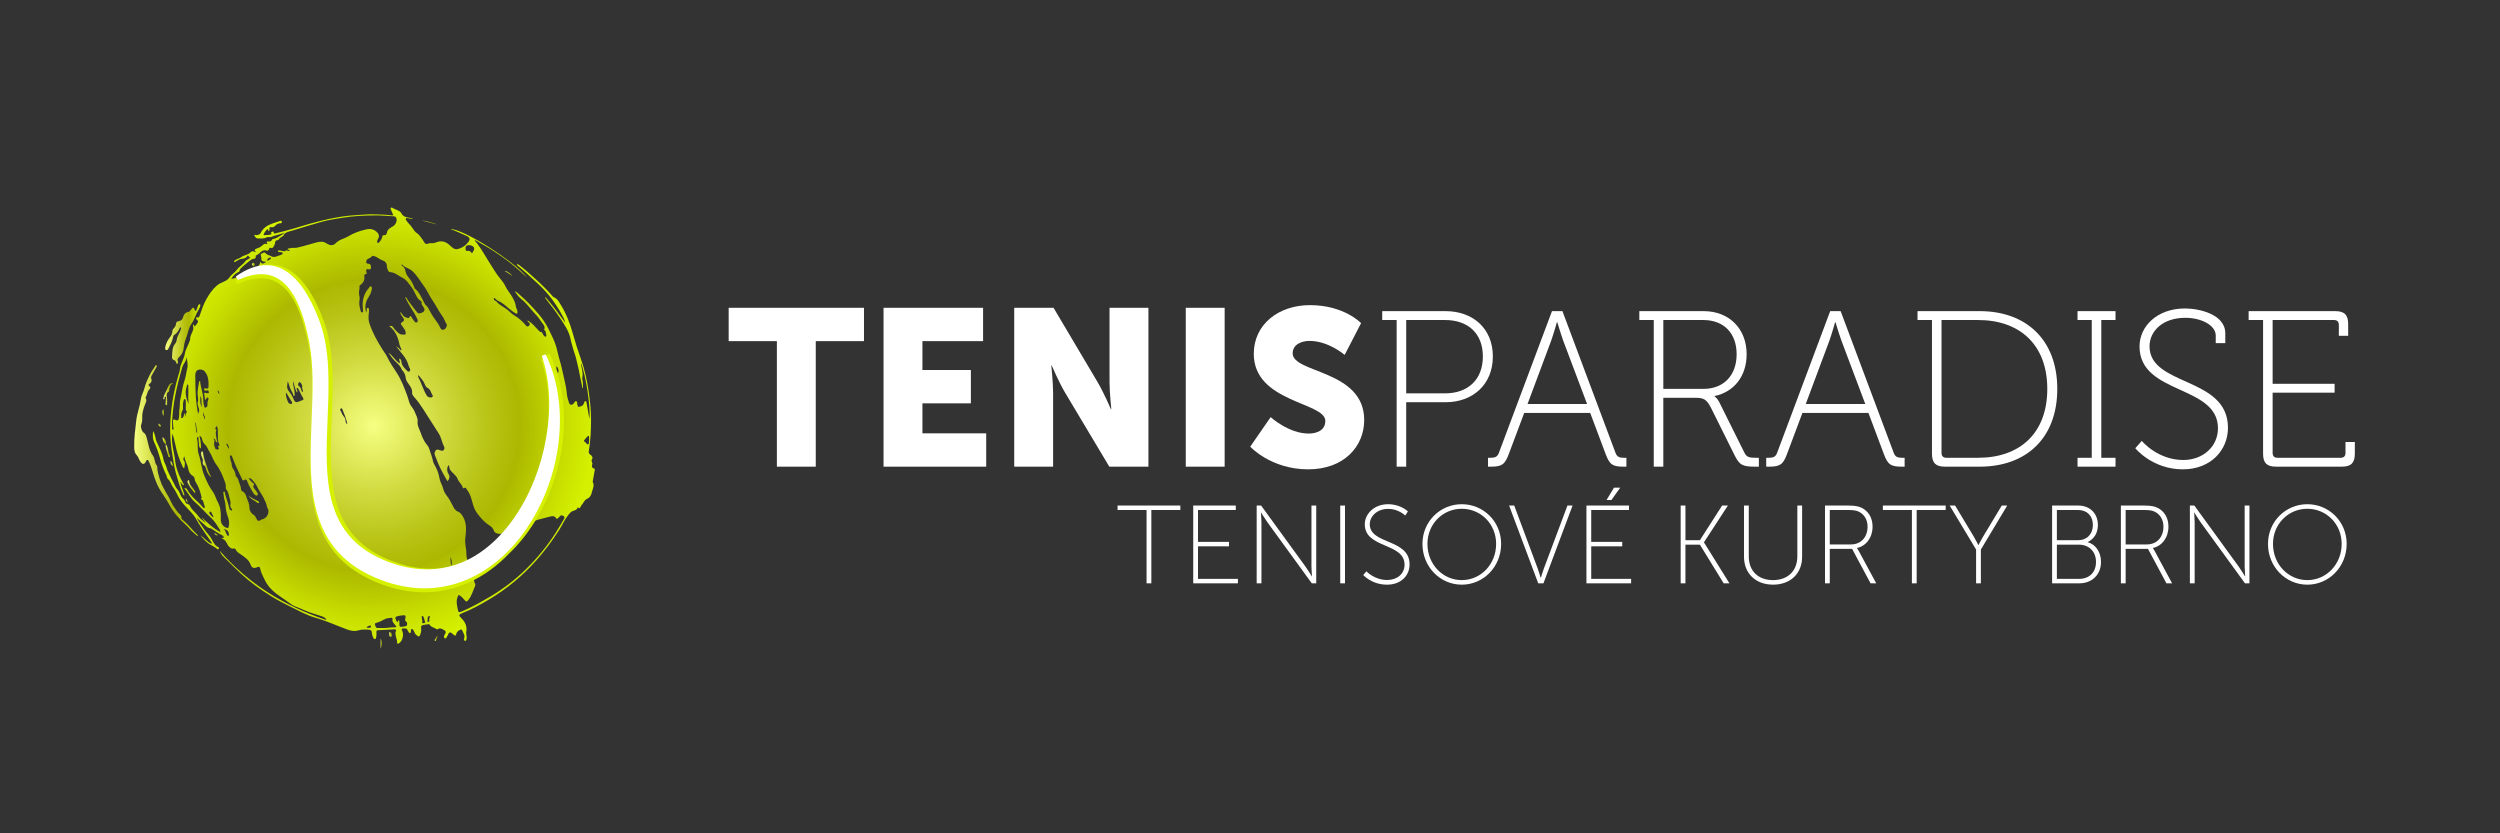<?xml version="1.0" encoding="utf-8"?>
<!-- Generator: Adobe Illustrator 15.1.0, SVG Export Plug-In . SVG Version: 6.00 Build 0)  -->
<!DOCTYPE svg PUBLIC "-//W3C//DTD SVG 1.1//EN" "http://www.w3.org/Graphics/SVG/1.1/DTD/svg11.dtd">
<svg version="1.1" xmlns="http://www.w3.org/2000/svg" xmlns:xlink="http://www.w3.org/1999/xlink" x="0px" y="0px" width="450px"
	 height="150px" viewBox="0 0 450 150" enable-background="new 0 0 450 150" xml:space="preserve">
<rect x="0" y="0" width="450" height="150" fill="#333333" stroke="none"/>
<g id="Vrstva_2">
</g>
<g id="Vrstva_1">
	<g>
		<g>
			<g>
				<g>
					<g>
						<linearGradient id="SVGID_1_" gradientUnits="userSpaceOnUse" x1="24.157" y1="81.098" x2="35.605" y2="81.098">
							<stop  offset="0" style="stop-color:#F6FF82"/>
							<stop  offset="0.285" style="stop-color:#D3DD44"/>
							<stop  offset="0.541" style="stop-color:#B7C213"/>
							<stop  offset="0.667" style="stop-color:#ACB800"/>
							<stop  offset="0.87" style="stop-color:#C7DD00"/>
							<stop  offset="1" style="stop-color:#D5F000"/>
						</linearGradient>
						<path fill="url(#SVGID_1_)" d="M35.556,96.512c-0.486-0.464-1.027-0.851-1.45-1.367c-0.17-0.207-0.353-0.396-0.552-0.572
							c-1.253-1.112-2.352-2.344-3.143-3.843c-0.536-1.014-1.266-1.913-1.82-2.922c-0.2-0.364-0.352-0.742-0.511-1.123
							c-0.496-1.18-0.717-2.456-1.287-3.609c-0.064-0.129-0.113-0.301-0.293-0.287c-0.152,0.01-0.184,0.169-0.242,0.288
							c-0.268,0.544-0.584,0.575-0.946,0.078c-0.128-0.178-0.239-0.374-0.32-0.577c-0.105-0.263-0.228-0.494-0.429-0.706
							c-0.381-0.403-0.396-0.951-0.405-1.462c-0.027-1.589,0.182-3.16,0.369-4.738c0.157-1.328,0.66-2.563,0.837-3.882
							c0.084-0.63,0.458-1.213,0.613-1.84c0.218-0.882,0.595-1.695,0.99-2.497c0.306-0.619,0.732-1.178,1.109-1.769
							c0.208,0.146,0.145,0.286,0.087,0.393c-0.245,0.451-0.497,0.899-0.76,1.34c-0.14,0.234-0.287,0.48-0.177,0.744
							c0.189,0.457-0.046,0.735-0.361,0.975c-0.167,0.127-0.191,0.188-0.014,0.319c0.25,0.186,0.274,0.423,0.041,0.638
							c-0.417,0.383-0.38,0.972-0.664,1.413c-0.027,0.042-0.029,0.127-0.005,0.17c0.278,0.493-0.03,0.858-0.187,1.306
							c-0.247,0.704-0.482,1.446-0.437,2.219c0.026,0.448-0.043,0.874-0.194,1.291c-0.122,0.34,0.117,1.159,0.422,1.349
							c0.368,0.231,0.465,0.57,0.584,0.975c0.314,1.063,0.397,2.211,1.086,3.146c0.188,0.254,0.282,0.55,0.34,0.857
							c0.063,0.336,0.144,0.661,0.366,0.938c0.061,0.074,0.103,0.189,0.103,0.286c0.003,0.755,0.226,1.461,0.444,2.173
							c0.354,1.155,0.988,2.171,1.586,3.198c0.356,0.61,0.57,1.29,0.997,1.862c0.334,0.448,0.619,0.933,1.04,1.313
							c0.167,0.15,0.313,0.314,0.263,0.57c-0.042,0.218,0.124,0.315,0.258,0.426c0.985,0.809,1.726,1.858,2.667,2.71
							C35.605,96.332,35.634,96.389,35.556,96.512z"/>
						<linearGradient id="SVGID_2_" gradientUnits="userSpaceOnUse" x1="29.727" y1="60.129" x2="36.078" y2="60.129">
							<stop  offset="0" style="stop-color:#F6FF82"/>
							<stop  offset="0.285" style="stop-color:#D3DD44"/>
							<stop  offset="0.541" style="stop-color:#B7C213"/>
							<stop  offset="0.667" style="stop-color:#ACB800"/>
							<stop  offset="0.87" style="stop-color:#C7DD00"/>
							<stop  offset="1" style="stop-color:#D5F000"/>
						</linearGradient>
						<path fill="url(#SVGID_2_)" d="M30.975,64.198c0.057-0.89,0.004-1.716,0.598-2.399c0.243-0.28,0.221-0.696,0.333-1.047
							c0.171-0.535,0.542-0.979,0.653-1.536c0.019-0.096,0.107-0.226-0.013-0.276c-0.153-0.064-0.17,0.094-0.226,0.197
							c-0.236,0.435-0.458,0.882-0.93,1.124c-0.161,0.083-0.204,0.249-0.232,0.409c-0.131,0.739-0.482,1.389-0.818,2.044
							c-0.089,0.175-0.19,0.365-0.43,0.295c-0.229-0.068-0.186-0.283-0.166-0.45c0.05-0.406,0.193-0.765,0.38-1.145
							c0.295-0.602,0.914-1.048,0.903-1.806c-0.002-0.147,0.08-0.335,0.185-0.44c0.271-0.267,0.464-0.545,0.481-0.947
							c0.01-0.242,0.194-0.354,0.451-0.402c0.387-0.07,0.696-0.253,0.808-0.697c0.12-0.472,0.354-0.866,0.914-0.964
							c0.311-0.054,0.454-0.362,0.647-0.58c0.212-0.24,0.372-0.289,0.493,0.072c0.039,0.116,0.039,0.305,0.213,0.291
							c0.155-0.014,0.157-0.198,0.206-0.314c0.092-0.216,0.15-0.448,0.249-0.659c0.053-0.115,0.154-0.249,0.311-0.18
							c0.144,0.063,0.088,0.211,0.051,0.314c-0.085,0.234-0.158,0.483-0.296,0.686c-0.527,0.771-0.706,1.72-1.257,2.473
							c-0.591,0.81-0.648,1.817-1.021,2.709c-0.241,0.577-0.353,1.222-0.426,1.847c-0.075,0.641-0.419,1.1-0.842,1.508
							c-0.215,0.208-0.292,0.38-0.181,0.646c0.021,0.052,0.023,0.115,0.02,0.174c-0.007,0.129,0.022,0.307-0.13,0.342
							c-0.144,0.033-0.162-0.144-0.202-0.247c-0.065-0.169-0.135-0.347-0.319-0.401C31,64.726,30.929,64.46,30.975,64.198z"/>
						<linearGradient id="SVGID_3_" gradientUnits="userSpaceOnUse" x1="29.406" y1="70.954" x2="31.174" y2="70.954">
							<stop  offset="0" style="stop-color:#F6FF82"/>
							<stop  offset="0.285" style="stop-color:#D3DD44"/>
							<stop  offset="0.541" style="stop-color:#B7C213"/>
							<stop  offset="0.667" style="stop-color:#ACB800"/>
							<stop  offset="0.87" style="stop-color:#C7DD00"/>
							<stop  offset="1" style="stop-color:#D5F000"/>
						</linearGradient>
						<path fill="url(#SVGID_3_)" d="M31.174,68.969c-0.62,0.297-0.666,0.86-0.73,1.416c-0.003,0.029-0.008,0.072-0.026,0.081
							c-0.655,0.359-0.336,0.935-0.327,1.443c0.005,0.278,0.003,0.559-0.005,0.839c-0.002,0.085-0.019,0.19-0.136,0.191
							c-0.108,0.001-0.159-0.103-0.158-0.183c0.004-0.248,0.032-0.496,0.053-0.744c0.011-0.132,0.042-0.263,0.034-0.394
							c-0.005-0.092-0.014-0.234-0.152-0.225c-0.112,0.01-0.099,0.126-0.097,0.215c0.001,0.029,0.006,0.06,0.004,0.088
							c-0.008,0.092-0.029,0.2-0.136,0.19c-0.123-0.01-0.091-0.126-0.083-0.21c0.04-0.422,0.255-0.778,0.423-1.152
							c0.162-0.359,0.351-0.706,0.512-1.064C30.499,69.132,30.742,68.958,31.174,68.969z"/>
						<linearGradient id="SVGID_4_" gradientUnits="userSpaceOnUse" x1="33.754" y1="87.561" x2="35.171" y2="87.561">
							<stop  offset="0" style="stop-color:#F6FF82"/>
							<stop  offset="0.285" style="stop-color:#D3DD44"/>
							<stop  offset="0.541" style="stop-color:#B7C213"/>
							<stop  offset="0.667" style="stop-color:#ACB800"/>
							<stop  offset="0.87" style="stop-color:#C7DD00"/>
							<stop  offset="1" style="stop-color:#D5F000"/>
						</linearGradient>
						<path fill="url(#SVGID_4_)" d="M33.754,86.734c0.02-0.117,0.014-0.272,0.148-0.295c0.167-0.026,0.169,0.136,0.175,0.247
							c0.024,0.427,0.273,0.737,0.539,1.03c0.21,0.233,0.359,0.497,0.503,0.769c0.035,0.066,0.092,0.137,0.005,0.189
							c-0.035,0.021-0.125,0.003-0.156-0.029c-0.5-0.526-0.894-1.123-1.194-1.784C33.758,86.823,33.761,86.775,33.754,86.734z"/>
						<linearGradient id="SVGID_5_" gradientUnits="userSpaceOnUse" x1="29.821" y1="81.124" x2="30.581" y2="81.124">
							<stop  offset="0" style="stop-color:#F6FF82"/>
							<stop  offset="0.285" style="stop-color:#D3DD44"/>
							<stop  offset="0.541" style="stop-color:#B7C213"/>
							<stop  offset="0.667" style="stop-color:#ACB800"/>
							<stop  offset="0.87" style="stop-color:#C7DD00"/>
							<stop  offset="1" style="stop-color:#D5F000"/>
						</linearGradient>
						<path fill="url(#SVGID_5_)" d="M29.825,79.962c0.105,0.041,0.146,0.132,0.194,0.227c0.296,0.583,0.273,1.259,0.538,1.851
							c0.041,0.09,0.044,0.224-0.095,0.249c-0.101,0.018-0.155-0.071-0.174-0.165c-0.147-0.723-0.526-1.396-0.459-2.165
							L29.825,79.962z"/>
						<linearGradient id="SVGID_6_" gradientUnits="userSpaceOnUse" x1="29.255" y1="79.328" x2="29.845" y2="79.328">
							<stop  offset="0" style="stop-color:#F6FF82"/>
							<stop  offset="0.285" style="stop-color:#D3DD44"/>
							<stop  offset="0.541" style="stop-color:#B7C213"/>
							<stop  offset="0.667" style="stop-color:#ACB800"/>
							<stop  offset="0.87" style="stop-color:#C7DD00"/>
							<stop  offset="1" style="stop-color:#D5F000"/>
						</linearGradient>
						<path fill="url(#SVGID_6_)" d="M29.829,79.958c-0.364-0.223-0.565-0.666-0.574-1.263c0.385,0.117,0.669,0.748,0.57,1.267
							L29.829,79.958z"/>
						<linearGradient id="SVGID_7_" gradientUnits="userSpaceOnUse" x1="68.519" y1="115.857" x2="68.717" y2="115.857">
							<stop  offset="0" style="stop-color:#F6FF82"/>
							<stop  offset="0.285" style="stop-color:#D3DD44"/>
							<stop  offset="0.541" style="stop-color:#B7C213"/>
							<stop  offset="0.667" style="stop-color:#ACB800"/>
							<stop  offset="0.87" style="stop-color:#C7DD00"/>
							<stop  offset="1" style="stop-color:#D5F000"/>
						</linearGradient>
						<path fill="url(#SVGID_7_)" d="M68.52,114.948c0.287,0.6,0.237,1.207,0,1.817C68.52,116.16,68.52,115.554,68.52,114.948z"/>
						<linearGradient id="SVGID_8_" gradientUnits="userSpaceOnUse" x1="75.909" y1="40.047" x2="78.678" y2="40.047">
							<stop  offset="0" style="stop-color:#F6FF82"/>
							<stop  offset="0.285" style="stop-color:#D3DD44"/>
							<stop  offset="0.541" style="stop-color:#B7C213"/>
							<stop  offset="0.667" style="stop-color:#ACB800"/>
							<stop  offset="0.87" style="stop-color:#C7DD00"/>
							<stop  offset="1" style="stop-color:#D5F000"/>
						</linearGradient>
						<path fill="url(#SVGID_8_)" d="M78.678,40.394c-0.942-0.154-1.828-0.539-2.77-0.693
							C76.877,39.748,77.773,40.091,78.678,40.394z"/>
						<linearGradient id="SVGID_9_" gradientUnits="userSpaceOnUse" x1="70.057" y1="114.213" x2="70.501" y2="114.213">
							<stop  offset="0" style="stop-color:#F6FF82"/>
							<stop  offset="0.285" style="stop-color:#D3DD44"/>
							<stop  offset="0.541" style="stop-color:#B7C213"/>
							<stop  offset="0.667" style="stop-color:#ACB800"/>
							<stop  offset="0.87" style="stop-color:#C7DD00"/>
							<stop  offset="1" style="stop-color:#D5F000"/>
						</linearGradient>
						<path fill="url(#SVGID_9_)" d="M70.5,114.301c-0.054,0.128,0.017,0.386-0.17,0.352c-0.286-0.053-0.265-0.346-0.261-0.577
							c0.002-0.112-0.071-0.341,0.118-0.301C70.418,113.823,70.476,114.076,70.5,114.301z"/>
						<linearGradient id="SVGID_10_" gradientUnits="userSpaceOnUse" x1="30.692" y1="83.43" x2="31.199" y2="83.43">
							<stop  offset="0" style="stop-color:#F6FF82"/>
							<stop  offset="0.285" style="stop-color:#D3DD44"/>
							<stop  offset="0.541" style="stop-color:#B7C213"/>
							<stop  offset="0.667" style="stop-color:#ACB800"/>
							<stop  offset="0.87" style="stop-color:#C7DD00"/>
							<stop  offset="1" style="stop-color:#D5F000"/>
						</linearGradient>
						<path fill="url(#SVGID_10_)" d="M30.711,82.951c0.317,0.254,0.373,0.608,0.487,0.956
							C30.823,83.799,30.628,83.416,30.711,82.951z"/>
						<linearGradient id="SVGID_11_" gradientUnits="userSpaceOnUse" x1="29.242" y1="74.273" x2="29.472" y2="74.273">
							<stop  offset="0" style="stop-color:#F6FF82"/>
							<stop  offset="0.285" style="stop-color:#D3DD44"/>
							<stop  offset="0.541" style="stop-color:#B7C213"/>
							<stop  offset="0.667" style="stop-color:#ACB800"/>
							<stop  offset="0.87" style="stop-color:#C7DD00"/>
							<stop  offset="1" style="stop-color:#D5F000"/>
						</linearGradient>
						<path fill="url(#SVGID_11_)" d="M29.409,73.62c0.086,0.494,0.09,0.898-0.029,1.308C29.31,74.523,29.092,74.122,29.409,73.62z"
							/>
						<linearGradient id="SVGID_12_" gradientUnits="userSpaceOnUse" x1="90.844" y1="49.225" x2="92.239" y2="49.225">
							<stop  offset="0" style="stop-color:#F6FF82"/>
							<stop  offset="0.285" style="stop-color:#D3DD44"/>
							<stop  offset="0.541" style="stop-color:#B7C213"/>
							<stop  offset="0.667" style="stop-color:#ACB800"/>
							<stop  offset="0.87" style="stop-color:#C7DD00"/>
							<stop  offset="1" style="stop-color:#D5F000"/>
						</linearGradient>
						<path fill="url(#SVGID_12_)" d="M92.239,49.688c-0.434-0.288-0.868-0.577-1.395-0.927
							C91.249,48.761,91.92,49.214,92.239,49.688z"/>
						<linearGradient id="SVGID_13_" gradientUnits="userSpaceOnUse" x1="78.242" y1="114.898" x2="78.725" y2="114.898">
							<stop  offset="0" style="stop-color:#F6FF82"/>
							<stop  offset="0.285" style="stop-color:#D3DD44"/>
							<stop  offset="0.541" style="stop-color:#B7C213"/>
							<stop  offset="0.667" style="stop-color:#ACB800"/>
							<stop  offset="0.87" style="stop-color:#C7DD00"/>
							<stop  offset="1" style="stop-color:#D5F000"/>
						</linearGradient>
						<path fill="url(#SVGID_13_)" d="M78.724,114.402c0.018,0.398-0.185,0.607-0.243,0.86c-0.016,0.072-0.061,0.154-0.149,0.124
							c-0.11-0.035-0.104-0.143-0.063-0.221C78.396,114.938,78.535,114.718,78.724,114.402z"/>
						<linearGradient id="SVGID_14_" gradientUnits="userSpaceOnUse" x1="28.514" y1="76.523" x2="28.932" y2="76.523">
							<stop  offset="0" style="stop-color:#F6FF82"/>
							<stop  offset="0.285" style="stop-color:#D3DD44"/>
							<stop  offset="0.541" style="stop-color:#B7C213"/>
							<stop  offset="0.667" style="stop-color:#ACB800"/>
							<stop  offset="0.87" style="stop-color:#C7DD00"/>
							<stop  offset="1" style="stop-color:#D5F000"/>
						</linearGradient>
						<path fill="url(#SVGID_14_)" d="M28.514,76.233c0.172,0.137,0.472,0.168,0.41,0.48c-0.013,0.063-0.069,0.117-0.122,0.096
							C28.549,76.708,28.548,76.464,28.514,76.233z"/>
						<linearGradient id="SVGID_15_" gradientUnits="userSpaceOnUse" x1="33.441" y1="90.109" x2="33.812" y2="90.109">
							<stop  offset="0" style="stop-color:#F6FF82"/>
							<stop  offset="0.285" style="stop-color:#D3DD44"/>
							<stop  offset="0.541" style="stop-color:#B7C213"/>
							<stop  offset="0.667" style="stop-color:#ACB800"/>
							<stop  offset="0.87" style="stop-color:#C7DD00"/>
							<stop  offset="1" style="stop-color:#D5F000"/>
						</linearGradient>
						<path fill="url(#SVGID_15_)" d="M33.45,89.726c0.232,0.259,0.305,0.51,0.363,0.769C33.599,90.313,33.397,90.123,33.45,89.726z
							"/>
						<linearGradient id="SVGID_16_" gradientUnits="userSpaceOnUse" x1="38.537" y1="96.162" x2="39.252" y2="96.162">
							<stop  offset="0" style="stop-color:#F6FF82"/>
							<stop  offset="0.285" style="stop-color:#D3DD44"/>
							<stop  offset="0.541" style="stop-color:#B7C213"/>
							<stop  offset="0.667" style="stop-color:#ACB800"/>
							<stop  offset="0.87" style="stop-color:#C7DD00"/>
							<stop  offset="1" style="stop-color:#D5F000"/>
						</linearGradient>
						<path fill="url(#SVGID_16_)" d="M38.537,95.968c0.333,0.04,0.504,0.211,0.715,0.361
							C38.913,96.396,38.837,96.361,38.537,95.968z"/>
						<linearGradient id="SVGID_17_" gradientUnits="userSpaceOnUse" x1="45.343" y1="47.66" x2="45.807" y2="47.66">
							<stop  offset="0" style="stop-color:#F6FF82"/>
							<stop  offset="0.285" style="stop-color:#D3DD44"/>
							<stop  offset="0.541" style="stop-color:#B7C213"/>
							<stop  offset="0.667" style="stop-color:#ACB800"/>
							<stop  offset="0.87" style="stop-color:#C7DD00"/>
							<stop  offset="1" style="stop-color:#D5F000"/>
						</linearGradient>
						<path fill="url(#SVGID_17_)" d="M45.702,48.026c-0.026-0.244-0.505-0.248-0.314-0.581c0.058-0.102,0.192-0.205,0.295-0.123
							C45.929,47.521,45.739,47.777,45.702,48.026z"/>
						<linearGradient id="SVGID_18_" gradientUnits="userSpaceOnUse" x1="36.203" y1="83.582" x2="38.045" y2="83.582">
							<stop  offset="0" style="stop-color:#F6FF82"/>
							<stop  offset="0.285" style="stop-color:#D3DD44"/>
							<stop  offset="0.541" style="stop-color:#B7C213"/>
							<stop  offset="0.667" style="stop-color:#ACB800"/>
							<stop  offset="0.87" style="stop-color:#C7DD00"/>
							<stop  offset="1" style="stop-color:#D5F000"/>
						</linearGradient>
						<path fill="url(#SVGID_18_)" d="M38.045,85.9c-0.315-0.159-0.768-0.797-0.862-1.168c-0.081-0.315-0.193-0.785-0.345-0.868
							c-0.608-0.335-0.193-0.878-0.365-1.285c-0.133-0.315-0.304-0.646-0.264-1.019c0.013-0.126-0.031-0.296,0.167-0.298
							c0.19-0.003,0.171,0.165,0.186,0.294c0.091,0.798,0.351,1.552,0.627,2.298C37.433,84.514,37.575,85.213,38.045,85.9z"/>
						<linearGradient id="SVGID_19_" gradientUnits="userSpaceOnUse" x1="44.715" y1="89.856" x2="46.606" y2="89.856">
							<stop  offset="0" style="stop-color:#F6FF82"/>
							<stop  offset="0.285" style="stop-color:#D3DD44"/>
							<stop  offset="0.541" style="stop-color:#B7C213"/>
							<stop  offset="0.667" style="stop-color:#ACB800"/>
							<stop  offset="0.87" style="stop-color:#C7DD00"/>
							<stop  offset="1" style="stop-color:#D5F000"/>
						</linearGradient>
						<path fill="url(#SVGID_19_)" d="M44.715,89.168c0.47,0.544,1.181,0.682,1.747,1.057c0.087,0.059,0.186,0.124,0.126,0.245
							c-0.048,0.098-0.152,0.091-0.229,0.035C45.787,90.093,45.111,89.81,44.715,89.168z"/>
						<radialGradient id="SVGID_20_" cx="67.29" cy="76.607" r="39.518" gradientUnits="userSpaceOnUse">
							<stop  offset="0" style="stop-color:#F6FF82"/>
							<stop  offset="0.285" style="stop-color:#D3DD44"/>
							<stop  offset="0.541" style="stop-color:#B7C213"/>
							<stop  offset="0.667" style="stop-color:#ACB800"/>
							<stop  offset="0.87" style="stop-color:#C7DD00"/>
							<stop  offset="1" style="stop-color:#D5F000"/>
						</radialGradient>
						<path fill="url(#SVGID_20_)" d="M51.184,42.118c-0.131-0.145-0.29-0.127-0.45-0.069c-0.625,0.229-1.288,0.323-1.904,0.604
							c-0.218,0.1-0.583-0.074-0.849,0.075C47.5,43,46.988,42.917,46.479,42.92c-0.205,0.002-0.381-0.036-0.493-0.228
							c-0.071-0.123-0.263-0.228-0.185-0.372c0.092-0.17,0.248,0.063,0.337,0.029c0.273-0.1,0.586-0.045,0.783-0.419
							c0.188-0.357,0.437-0.705,0.789-0.996c0.801-0.659,1.784-0.816,2.697-1.167c0.134-0.052,0.274-0.048,0.326,0.122
							c0.05,0.163-0.072,0.296-0.192,0.294c-0.471-0.011-0.791,0.215-1.099,0.54c-0.11,0.117-0.336,0.217-0.53,0.17
							c-0.381-0.092-0.445,0.11-0.414,0.406c0.011,0.106,0.063,0.216-0.08,0.252c-0.177,0.045-0.118-0.095-0.141-0.188
							c-0.042-0.171-0.158-0.095-0.233-0.029c-0.248,0.218-0.405,0.505-0.566,0.786c-0.061,0.105-0.021,0.227,0.125,0.206
							c0.432-0.061,0.89,0.03,1.296-0.197c0.03-0.152-0.231-0.093-0.167-0.197c0.07-0.115,0.208-0.201,0.335-0.264
							c0.089-0.044,0.187,0.046,0.188,0.135c0.005,0.319,0.217,0.223,0.371,0.183c1.071-0.272,2.15-0.521,3.207-0.842
							c2.232-0.68,4.467-1.356,6.755-1.811c1.455-0.289,2.929-0.523,4.422-0.602c1.03-0.054,2.059-0.172,3.09-0.151
							c1.118,0.022,2.241,0.04,3.353,0.187c0.273,0.036,0.419,0.049,0.232-0.289c-0.142-0.257-0.226-0.544-0.339-0.815
							c-0.036-0.084-0.076-0.165-0.005-0.245c0.071-0.079,0.165-0.078,0.243-0.028c0.492,0.323,1.125,0.388,1.545,0.842
							c0.02,0.021,0.057,0.031,0.067,0.056c0.389,0.906,1.254,0.844,2.015,0.996c0.028,0.005,0.055,0.017,0.085,0.071
							c-0.146,0-0.293,0.012-0.437-0.003c-0.162-0.016-0.32-0.059-0.48-0.084c-0.113-0.018-0.242-0.068-0.318,0.066
							c-0.071,0.123,0.003,0.231,0.072,0.325c0.156,0.215,0.297,0.449,0.489,0.627c0.436,0.405,0.701,0.938,1.08,1.382
							c0.24,0.28,0.601,0.41,0.828,0.739c0.244,0.356,0.55,0.677,0.745,1.065c0.212,0.422,0.493,0.554,0.916,0.341
							c0.165-0.084,0.313-0.039,0.472-0.034c0.299,0.009,0.595-0.043,0.865-0.156c0.961-0.4,1.769-0.116,2.468,0.557
							c0.808,0.777,1.104,0.856,2.11,0.384c0.516-0.242,0.924-0.631,1.254-1.086c0.32-0.44,0.169-0.785-0.393-1.021
							c-0.933-0.394-1.829-0.869-2.888-1.214c2.163-0.148,11.506,5.763,13.76,8.682c-0.921-0.861-1.864-1.698-2.844-2.493
							c-1.009-0.817-2.079-1.548-3.163-2.261c-1.072-0.704-2.206-1.299-3.391-2.008c0.094,0.331,0.299,0.461,0.43,0.635
							c0.96,1.276,1.709,2.688,2.575,4.024c0.486,0.75,0.932,1.524,1.513,2.225c0.387,0.467,0.793,0.964,1.058,1.551
							c0.227,0.503,0.604,0.938,0.905,1.408c0.43,0.669,0.826,1.35,0.936,2.164c0.043,0.329,0.304,0.603,0.281,0.961
							c-0.006,0.1,0.055,0.216-0.043,0.289c-0.111,0.084-0.234,0.028-0.33-0.039c-0.375-0.258-0.771-0.497-1.111-0.798
							c-0.63-0.558-1.25-1.115-2.038-1.453c-0.196-0.084-0.346-0.272-0.52-0.408c-0.055-0.042-0.126-0.102-0.194-0.033
							c-0.058,0.06-0.019,0.137,0.002,0.208c0.069,0.237,0.342,0.222,0.467,0.378c0.539,0.675,1.353,0.981,2.006,1.508
							c0.384,0.311,0.701,0.695,1.139,0.953c0.835,0.49,1.563,1.118,2.173,1.88c0.146,0.183,0.362,0.214,0.534,0.007
							c0.153-0.183,0.247-0.375-0.016-0.563c-0.111-0.08-0.257-0.147-0.248-0.412c0.372,0.285,0.743,0.501,1.021,0.802
							c0.3,0.326,0.614,0.638,0.906,0.969c0.15,0.17,0.275,0.333,0.529,0.349c0.228,0.014,0.209,0.258,0.308,0.394
							c0.136,0.186,0.284,0.5,0.493,0.432c0.242-0.08,0.07-0.387,0.051-0.596c-0.018-0.208-0.047-0.411-0.238-0.549
							c-0.062-0.044-0.097-0.121-0.065-0.197c0.187-0.449-0.073-0.745-0.33-1.065c-0.347-0.434-0.607-0.946-0.992-1.34
							c-0.986-1.004-1.758-2.201-2.886-3.081c-0.447-0.349-0.764-0.865-1.113-1.332c0.346,0.083,0.572,0.336,0.819,0.549
							c1.236,1.064,2.363,2.251,3.422,3.476c0.699,0.809,1.328,1.718,1.821,2.699c0.542,1.081,1.092,2.157,1.437,3.318
							c0.217,0.734,0.337,1.496,0.563,2.227c0.339,1.099,0.553,2.226,0.816,3.34c0.221,0.938,0.431,1.888,0.512,2.855
							c0.044,0.518,0.208,1.011,0.354,1.507c0.15,0.511,0.459,0.59,0.862,0.234c0.164-0.145,0.203-0.516,0.495-0.406
							c0.222,0.086,0.103,0.402,0.176,0.605c0.059,0.163,0.077,0.442,0.268,0.396c0.283-0.072,0.621-0.115,0.802-0.405
							c0.076-0.123,0.117-0.27,0.171-0.405c0.044-0.113,0.083-0.235,0.236-0.219c0.156,0.017,0.152,0.146,0.173,0.266
							c0.167,0.955,0.339,1.91,0.52,2.925c0.271-2.281-0.748-8.229-1.513-10.028c-0.048,0.443,0.137,0.788,0.201,1.149
							c0.078,0.452,0.142,0.88,0.044,1.353c-0.091,0.434,0.168,0.888,0.107,1.351c-0.029,0.215-0.006,0.436-0.006,0.657
							c-0.112-0.012-0.121-0.12-0.129-0.19c-0.108-0.848-0.365-1.665-0.498-2.509c-0.13-0.827-0.383-1.636-0.554-2.459
							c-0.171-0.825-0.523-1.595-0.719-2.409c-0.095-0.401-0.234-0.795-0.307-1.194c-0.271-1.489-1.117-2.683-1.926-3.896
							c-0.778-1.167-1.634-2.278-2.5-3.379c-0.059-0.075-0.161-0.134-0.118-0.384c1.319,1.524,2.456,3.08,3.593,4.655
							c-0.115-0.31-0.199-0.634-0.347-0.925c-1.159-2.278-2.636-4.306-4.523-6.053c-1.244-1.151-2.485-2.303-3.79-3.383
							c-0.044-0.037-0.1-0.07-0.074-0.172c0.186-0.063,0.325,0.067,0.455,0.163c0.944,0.708,1.824,1.494,2.697,2.286
							c1.158,1.05,2.288,2.13,3.308,3.317c0.039,0.046,0.076,0.104,0.126,0.122c0.678,0.234,0.976,0.832,1.315,1.383
							c0.999,1.621,1.679,3.377,2.182,5.209c0.421,1.537,0.907,3.053,1.448,4.555c0.682,1.89,1.1,3.854,1.396,5.845
							c0.26,1.751,0.443,3.513,0.431,5.281c-0.013,1.812-0.095,3.627-0.401,5.42c-0.047,0.273-0.003,0.481,0.24,0.654
							c0.335,0.236,0.572,0.516,0.292,0.961c-0.078,0.125-0.015,0.286,0.039,0.429c0.034,0.096,0.094,0.21,0.068,0.294
							c-0.115,0.386-0.172,0.719,0.348,0.852c0.138,0.035,0.088,0.198,0.069,0.313c-0.107,0.607-0.214,1.214-0.32,1.821
							c-0.015,0.088-0.063,0.196-0.03,0.26c0.372,0.714-0.06,1.373-0.205,2.02c-0.079,0.349-0.308,0.818-0.78,1.003
							c-0.531,0.208-0.668,0.795-1.034,1.168c-0.069,0.071-0.103,0.178-0.153,0.268c-0.195,0.348-0.195,0.346-0.526,0.102
							c-0.083,0.434-0.505,0.566-0.79,0.647c-0.5,0.144-0.72,0.524-0.986,0.857c-0.628,0.788-1.021,1.725-1.561,2.571
							c-1.239,1.945-2.61,3.787-4.144,5.51c-2.46,2.766-5.277,5.101-8.451,7c-1.57,0.938-3.174,1.82-4.883,2.491
							c-0.609,0.24-0.647,0.389-0.187,0.834c0.731,0.707,1.132,1.513,0.929,2.573c-0.073,0.377,0.166,0.777,0.057,1.179
							c-0.044,0.162-0.018,0.414-0.261,0.386c-0.238-0.026-0.222-0.284-0.165-0.432c0.209-0.556-0.181-0.955-0.332-1.416
							c-0.062-0.189-0.213-0.232-0.393-0.145c-0.311,0.155-0.577,0.338-0.683,0.706c-0.125,0.432-0.206,0.441-0.556,0.132
							c-0.088-0.077-0.173-0.16-0.268-0.23c-0.27-0.204-0.479-0.187-0.622,0.157c-0.09,0.216-0.211,0.421-0.328,0.626
							c-0.059,0.103-0.136,0.211-0.28,0.15c-0.141-0.06-0.181-0.189-0.169-0.331c0.017-0.198,0.139-0.355,0.231-0.521
							c0.141-0.254,0.098-0.462-0.159-0.597c-0.382-0.199-0.749-0.526-1.219-0.192c-0.088,0.063-0.17,0.013-0.243-0.041
							c-0.386-0.278-0.936-0.305-1.194-0.785c-0.054-0.099-0.178-0.085-0.284-0.068c-0.189,0.027-0.382,0.043-0.571,0.079
							c-0.719,0.134-0.721,0.138-0.667,0.857c0.019,0.257-0.031,0.497-0.106,0.74c-0.196,0.631-0.312,0.657-0.821,0.216
							c-0.262-0.228-0.285-0.582-0.494-0.83c-0.079-0.094-0.135-0.268-0.299-0.207c-0.122,0.046-0.109,0.197-0.128,0.313
							c-0.016,0.103-0.012,0.211-0.049,0.305c-0.062,0.156-0.163,0.218-0.282,0.042c-0.099-0.147-0.226-0.287-0.277-0.45
							c-0.086-0.271-0.264-0.315-0.508-0.314c-0.616,0.002-0.629,0.016-0.402,0.566c0.25,0.608-0.016,1.646-0.527,2.029
							c-0.101,0.076-0.208,0.201-0.351,0.139c-0.133-0.059-0.089-0.207-0.09-0.318c-0.001-0.423-0.231-0.794-0.258-1.208
							c-0.013-0.192-0.091-0.417-0.02-0.57c0.253-0.539-0.107-0.477-0.418-0.461c-0.926,0.046-1.853,0.107-2.78,0.148
							c-0.248,0.012-0.241,0.169-0.246,0.332c-0.01,0.339,0.028,0.682-0.073,1.013c-0.034,0.113-0.063,0.239-0.214,0.247
							c-0.136,0.005-0.216-0.087-0.267-0.198c-0.141-0.312-0.249-0.629-0.269-0.976c-0.018-0.299-0.146-0.466-0.49-0.499
							c-0.682-0.064-1.344-0.077-2.013,0.124c-0.646,0.193-1.3,0.053-1.911-0.169c-1.909-0.694-3.75-1.56-5.715-2.112
							c-1.538-0.433-2.94-1.216-4.37-1.919c-1.18-0.58-2.352-1.18-3.47-1.861c-1.079-0.657-2.124-1.375-3.146-2.126
							c-1.719-1.264-3.234-2.751-4.724-4.254c-0.56-0.564-1.267-1.059-1.549-1.905c5.218,5.979,11.713,9.968,19.211,12.461
							c-0.097-0.338-0.449-0.541-0.89-0.688c-1.002-0.338-2.025-0.618-2.998-1.04c-0.554-0.24-1.109-0.482-1.674-0.692
							c-0.479-0.176-0.88-0.466-1.28-0.769c-0.397-0.3-0.801-0.59-1.222-0.862c-1.257-0.818-2.4-1.804-3.047-3.178
							c-0.307-0.652-0.69-1.305-0.817-2.04c-0.067-0.388-0.3-0.337-0.558-0.224c-0.554,0.241-0.946,0.146-1.145-0.434
							c-0.336-0.982-1.168-1.432-1.922-1.975c-0.241-0.173-0.484-0.323-0.659-0.577c-0.137-0.196-0.158-0.488-0.616-0.367
							c-0.275,0.074-0.693-0.301-0.929-0.634c-0.008-0.012-0.011-0.027-0.018-0.04c-0.421-0.824-0.421-0.824-1.084-1.198
							c0.093-0.2,0.238,0.04,0.369-0.065c0.014-0.188-0.078-0.368-0.249-0.451c-0.677-0.33-1.292-0.753-1.912-1.174
							c-0.262-0.178-0.6-0.09-0.891-0.369c-0.578-0.552-1.207-1.053-1.799-1.63c0.109,0.204,0.199,0.421,0.33,0.61
							c0.579,0.833,1.123,1.688,1.806,2.45c0.34,0.378,0.56,0.865,0.829,1.306c0.224,0.367,0.443,0.732,0.87,0.91
							c0.122,0.051,0.253,0.144,0.134,0.305c-0.12,0.161-0.239,0.095-0.373-0.014c-0.376-0.307-0.808-0.521-1.223-0.768
							c-0.691-0.41-1.24-1.013-1.724-1.667c0.708,0.487,1.205,1.25,2.056,1.561c0.054-0.183-0.073-0.281-0.15-0.397
							c-0.891-1.331-1.88-2.608-2.646-4.009c-0.514-0.939-1.26-1.619-1.957-2.363c-0.465-0.498-0.888-1.059-1.204-1.613
							c-0.319-0.558-0.572-1.193-0.964-1.704c-0.387-0.503-0.473-1.172-0.986-1.594c-0.191-0.156-0.157-0.459-0.274-0.688
							c-0.474-0.927-0.835-1.896-1.106-2.907c-0.292-1.096-0.674-2.165-1.162-3.192c-0.172-0.361-0.255-1.41-0.047-1.813
							c0.14,0.44,0.298,0.807,0.362,1.188c0.042,0.253,0.102,0.487,0.207,0.716c0.473,1.034,1.034,2.034,1.227,3.179
							c0.092,0.545,0.461,0.992,0.58,1.524c0.12,0.537,0.416,0.988,0.626,1.479c0.264,0.618,0.637,1.177,0.904,1.795
							c0.099,0.229,0.297,0.496,0.462,0.681c0.304,0.338,0.396,0.742,0.579,1.111c0.222,0.446,0.737,0.674,0.834,1.208
							c0.023,0.13,0.219,0.179,0.364,0.223c0.174,0.055,0.341,0.148,0.409,0.318c0.313,0.784,1.068,1.209,1.515,1.883
							c0.336,0.507,0.878,0.797,1.301,1.217c-0.165-0.387-0.507-0.646-0.699-1.032c1.029,0.994,2.047,1.992,3.385,2.676
							c-0.012-0.235-0.071-0.392-0.167-0.539c-0.459-0.695-0.869-1.412-1.507-1.993c-1.013-0.921-1.897-1.986-2.934-2.877
							c-0.809-0.696-1.187-1.657-1.913-2.464c0.316-0.084,0.453,0.044,0.54,0.21c0.48,0.925,1.224,1.616,1.983,2.3
							c0.284,0.256,0.528,0.558,0.791,0.836c0.088,0.094,0.169,0.247,0.32,0.177c0.163-0.076,0.101-0.252,0.042-0.352
							c-0.234-0.396-0.101-0.987-0.648-1.217c-0.072-0.031-0.052-0.1,0.013-0.136c0.198-0.108,0.076-0.255,0.044-0.387
							c-0.219-0.905-0.515-1.778-1.024-2.568c-0.097-0.149-0.155-0.317-0.171-0.498c-0.023-0.268-0.151-0.495-0.373-0.625
							c-0.511-0.298-0.726-0.796-0.803-1.316c-0.114-0.769-0.662-1.386-0.663-2.186c-0.23,0.266-0.284,0.602-0.099,0.809
							c0.323,0.364,0.09,0.725,0.112,1.083c0.005,0.078-0.033,0.188-0.141,0.2c-0.109,0.011-0.141-0.09-0.179-0.168
							c-0.311-0.65-0.575-1.317-0.815-2.001c-0.45-1.278-0.566-2.64-1.061-4.008c-0.281,1.706,0.322,3.224,0.489,4.783
							c0.172,1.602,0.82,3.057,1.639,4.49c-0.463,0.019-0.422-0.417-0.712-0.609c0.168,0.896,0.597,1.63,0.771,2.442
							c-0.192,0.056-0.208-0.076-0.245-0.155c-0.578-1.25-0.95-2.566-1.326-3.885c-0.342-1.201-0.458-2.441-0.688-3.657
							c-0.161-0.852-0.215-1.764-0.282-2.652c-0.145-1.924,0.013-3.828,0.245-5.717c0.216-1.762,0.62-3.507,1.095-5.227
							c0.133-0.48,0.331-0.964,0.378-1.444c0.096-0.981,0.713-1.775,0.87-2.718c0.15-0.915,0.707-1.67,0.954-2.544
							c0.003-0.015,0.018-0.027,0.016-0.041c-0.075-0.691,0.415-1.218,0.546-1.852c0.035-0.166,0.035-0.315-0.002-0.478
							c-0.026-0.12-0.109-0.326,0.046-0.346c0.252-0.032,0.072,0.215,0.14,0.345c0.297-0.167,0.437-0.466,0.618-0.717
							c0.128-0.178,0.036-0.36-0.121-0.51c-0.091-0.087-0.221-0.182-0.157-0.336c0.059-0.144,0.193-0.101,0.31-0.086
							c0.193,0.024,0.248-0.106,0.299-0.256c0.364-1.058,0.713-2.118,1.272-3.099c0.502-0.881,1.068-1.704,1.835-2.366
							c0.343-0.296,0.747-0.504,1.183-0.679c0.411-0.163,0.865-0.433,1.092-0.789c0.356-0.557,0.945-0.852,1.309-1.36
							c0.448-0.625,1.167-0.965,1.59-1.622c0.119-0.184,0.475-0.25,0.668-0.453c0.066-0.071,0.181-0.109,0.169-0.237
							c-0.262,0.152-0.327-0.495-0.503-0.195c-0.389,0.659-1.145,0.349-1.622,0.722c-0.147,0.115-0.359,0.13-0.487,0.292
							c-0.069,0.089-0.175,0.134-0.258,0.017c-0.068-0.098,0.018-0.161,0.084-0.22c0.338-0.297,0.817-0.324,1.162-0.596
							c0.521-0.411,1.261-0.384,1.729-0.918c0.244-0.279,0.601-0.105,0.949,0.012c-0.042-0.21-0.298-0.199-0.23-0.389
							c0.051-0.144,0.167-0.206,0.295-0.244c0.457-0.133,0.857-0.351,1.196-0.695c0.211-0.216,0.492-0.218,0.766-0.117
							c0.073-0.132-0.062-0.157-0.087-0.231c-0.061-0.174,0.055-0.284,0.188-0.258c0.337,0.067,0.535,0.021,0.763-0.282
							c0.04-0.054,0.029-0.147,0.123-0.156c0.678-0.067,1.181-0.504,1.74-0.82c0.098-0.055,0.227-0.053,0.342-0.077
							c-0.111,0.454-0.594,0.515-0.876,0.791c-0.105,0.103-0.142,0.342-0.333,0.326c-0.361-0.03-0.447,0.279-0.46,0.474
							c-0.015,0.225-0.123,0.401-0.204,0.564c-0.085,0.171-0.244,0.47-0.518,0.355c-0.219-0.093-0.266-0.065-0.333,0.143
							c-0.084,0.256-0.229,0.431-0.564,0.312c-0.274-0.098-0.535-0.021-0.79,0.154c-0.325,0.224-0.559,0.568-0.949,0.706
							c-0.058,0.021-0.141,0.12-0.131,0.163c0.119,0.497-0.282,0.433-0.545,0.522c-0.11,0.038-0.229,0.076-0.315,0.149
							c-0.586,0.492-1.214,0.934-1.754,1.48c-0.104,0.104-0.259,0.198-0.25,0.35c0.016,0.299-0.19,0.341-0.393,0.444
							c-0.496,0.253-0.839,0.668-1.125,1.141c0.303-0.069,0.607-0.084,0.856-0.258c0.887-0.623,1.917-0.966,2.856-1.477
							c0.579-0.314,1.451-0.421,1.514-1.355c0.349,0.447,0.349,0.447,1.011,0.063c-0.041-0.082-0.122-0.08-0.192-0.078
							c-0.459,0.013-0.704-0.172-0.636-0.665c0.009-0.069-0.017-0.146-0.036-0.216c-0.05-0.193-0.201-0.437,0.064-0.54
							c0.234-0.093,0.483-0.407,0.78-0.053c0.117,0.139,0.305,0.26,0.48,0.302c0.355,0.083,0.655,0.379,1.025,0.332
							c0.331-0.042,0.65-0.179,0.969-0.289c0.219-0.075,0.565-0.138,0.547-0.368c-0.021-0.281-0.381-0.169-0.594-0.224
							c-0.11-0.027-0.273-0.008-0.257-0.17c0.015-0.156,0.167-0.128,0.285-0.125c0.409,0.004,0.817,0.331,1.236-0.008
							c0.053-0.042,0.216,0.051,0.329,0.083c0.096,0.027,0.198,0.088,0.266-0.063c-0.027-0.028-0.051-0.064-0.082-0.089
							c-0.091-0.072-0.326-0.007-0.268-0.207c0.047-0.161,0.249-0.028,0.345-0.073c0.424-0.196,0.891-0.041,1.277-0.125
							c1.205-0.263,2.386-0.646,3.584-0.961c0.639-0.167,1.19-0.205,1.725,0.146c0.672,0.441,1.282,0.555,1.849-0.15
							c0.052-0.064,0.155-0.085,0.222-0.143c0.53-0.447,1.232-0.543,1.813-0.901c1.036-0.639,2.172-1.045,3.363-1.303
							c0.771-0.167,1.426,0.005,1.97,0.59c0.317,0.341,0.37,0.719,0.119,1.13c-0.071,0.115-0.13,0.23-0.152,0.363
							c-0.021,0.131-0.067,0.282,0.085,0.355c0.132,0.063,0.211-0.065,0.294-0.143c0.276-0.264,0.423-0.602,0.524-0.959
							c0.049-0.172,0.092-0.312,0.312-0.286c0.324,0.038,0.486-0.192,0.522-0.435c0.095-0.637,0.603-0.876,1.056-1.142
							c0.485-0.284,0.791-0.85,0.67-1.385c-0.062-0.271-0.208-0.418-0.482-0.433c-1.089-0.058-2.178-0.168-3.266-0.162
							c-2.034,0.013-4.066,0.093-6.077,0.438c-1.207,0.206-2.424,0.371-3.603,0.706c-1.759,0.5-3.51,1.025-5.254,1.573
							C52.179,41.65,51.6,41.698,51.184,42.118z M80.551,86.637c-0.328-0.582-0.63-1.098-0.912-1.626
							c-0.536-1.001-0.977-2.043-1.37-3.106c-0.123-0.332-0.002-0.626,0.199-0.863c0.18-0.215,0.437-0.095,0.664-0.027
							c0.085,0.026,0.168,0.054,0.252,0.084c0.18,0.066,0.348,0.076,0.479-0.095c0.133-0.174,0.199-0.353,0.086-0.571
							c-0.099-0.196-0.177-0.404-0.257-0.61c-0.233-0.6-0.365-1.265-0.711-1.788c-0.952-1.435-1.833-2.912-2.779-4.348
							c-0.469-0.711-0.94-1.422-1.513-2.06c-0.243-0.271-0.539-0.584-0.507-0.959c0.052-0.627-0.285-1.049-0.598-1.51
							c-0.22-0.326-0.497-0.63-0.538-1.049C72.99,67.52,72.779,67,72.353,66.58c-0.02-0.02-0.031-0.051-0.04-0.079
							c-0.201-0.572-0.646-0.974-1.063-1.36c-0.538-0.498-0.947-1.073-1.34-1.676c0.792,0.523,1.208,1.443,2.04,1.942
							c0.133-0.317-0.212-0.556-0.045-0.868c0.339,0.15,0.333,0.481,0.379,0.746c0.109,0.637,0.574,1.016,0.981,1.435
							c0.11,0.112,0.292,0.279,0.46,0.104c0.137-0.144,0.149-0.363,0.038-0.539c-0.167-0.269-0.242-0.566-0.337-0.86
							c-0.262-0.8-0.786-1.437-1.315-2.069c-0.29-0.346-0.561-0.708-0.841-1.063c0.355,0.233,0.679,0.478,0.93,0.827
							c0.131-0.227,0.002-0.373-0.061-0.528c-0.067-0.163-0.179-0.315-0.21-0.484c-0.251-1.33-0.724-2.539-1.861-3.406
							c0.354-0.116,0.576-0.039,0.763,0.28c0.231,0.396,0.605,0.683,0.936,0.999c0.284,0.272,0.66,0.228,1.005,0.258
							c0.188,0.016,0.288-0.147,0.26-0.336c-0.033-0.233-0.089-0.458-0.242-0.656c-0.199-0.256-0.375-0.529-0.555-0.8
							c-0.084-0.127-0.147-0.24,0.036-0.37c0.592-0.419,0.573-0.437,0.17-1.063c-0.165-0.257-0.445-0.495-0.339-0.888
							c0.316,0.478,0.578,0.98,1.229,1.086c0.183,0.03,0.285,0.118,0.36-0.104c0.121-0.354,0.278-0.253,0.396-0.01
							c0.126,0.257,0.326,0.456,0.476,0.691c0.123,0.192,0.267,0.357,0.496,0.212c0.217-0.137,0.147-0.355,0.061-0.556
							c-0.317-0.729-0.745-1.395-1.163-2.065c-0.377-0.606-0.716-1.229-1.043-1.875c0.157-0.04,0.218,0.039,0.257,0.11
							c0.486,0.867,1.166,1.592,1.743,2.393c0.304,0.422,0.489,0.496,1,0.286c0.526-0.218,0.632-0.532,0.32-1.006
							c-0.185-0.281-0.432-0.528-0.352-0.915c0.023-0.115-0.091-0.168-0.182-0.224c-0.366-0.225-0.588-0.571-0.778-0.939
							c-0.297-0.575-0.553-1.173-0.963-1.683c-0.441-0.547-0.82-1.193-1.462-1.497c-0.758-0.358-1.387-1.011-2.294-1.047
							c-0.169-0.007-0.29-0.146-0.353-0.305c-0.104-0.261-0.228-0.522-0.221-0.807c0.012-0.49-0.342-0.862-0.665-0.955
							c-0.601-0.175-1.016-0.652-1.606-0.807c-0.148-0.039-0.294-0.121-0.405,0.015c-0.197,0.238-0.468,0.354-0.728,0.49
							c-0.24,0.127-0.328,0.332-0.305,0.588c0.026,0.29,0.237,0.244,0.451,0.279c0.395,0.063,0.417,0.401,0.401,0.727
							c-0.016,0.325-0.187,0.315-0.454,0.245c-0.321-0.087-0.486,0.124-0.384,0.479c0.062,0.213,0.172,0.381-0.174,0.433
							c-0.165,0.024-0.209,0.2-0.187,0.356c0.094,0.665-0.145,1.179-0.685,1.564c-0.099,0.07-0.203,0.176-0.184,0.288
							c0.062,0.358-0.078,0.694-0.091,1.046c-0.016,0.466,0.201,0.902,0.107,1.36c-0.134,0.66,0.011,1.291,0.185,1.919
							c0.04,0.144,0.059,0.377,0.275,0.334c0.229-0.046,0.183-0.271,0.16-0.444c-0.196-1.464,0.031-2.814,1.054-3.951
							c0.11-0.121,0.191-0.377,0.384-0.285c0.169,0.081,0.182,0.322,0.149,0.519c-0.014,0.088-0.06,0.17-0.073,0.256
							c-0.117,0.765-0.713,1.301-0.946,2.02c-0.184,0.569-0.229,1.426,0.063,1.922c0.01-0.214,0.01-0.421,0.032-0.625
							c0.013-0.119,0.068-0.24,0.218-0.23c0.124,0.008,0.168,0.115,0.185,0.22c0.042,0.251,0.019,0.499-0.014,0.75
							c-0.075,0.589-0.106,1.182,0.082,1.754c0.567,1.721,1.438,3.292,2.403,4.815c0.292,0.464,0.624,0.885,0.874,1.396
							c0.44,0.9,1.003,1.765,1.568,2.605c0.908,1.351,1.467,2.846,2.018,4.355c0.227,0.619,0.304,1.316,0.716,1.841
							c0.27,0.344,0.497,0.687,0.645,1.089c0.197,0.534,0.547,1.041,0.472,1.633c-0.064,0.504,0.106,0.925,0.286,1.358
							c0.095,0.232,0.201,0.46,0.281,0.697c0.224,0.659,0.497,1.287,0.903,1.864c0.209,0.298,0.494,0.557,0.599,0.921
							c0.211,0.737,0.527,1.44,0.678,2.196c0.034,0.169,0.07,0.34,0.161,0.502c0.431,0.77,0.835,1.556,0.979,2.437
							c0.053,0.319,0.139,0.61,0.247,0.915c0.132,0.375,0.348,0.712,0.44,1.103c0.122,0.52,0.365,0.97,0.704,1.402
							c0.405,0.515,0.725,1.107,1.012,1.699c0.232,0.478,0.447,0.92,0.983,1.128c0.215,0.083,0.409,0.234,0.562,0.42
							c0.909,1.104,0.955,2.405,0.821,3.731c-0.032,0.304-0.083,0.604-0.097,0.913c-0.029,0.671,0.126,1.319,0.194,1.976
							c0.068,0.677-0.084,1.432,0.486,2.004c0.087,0.088,0.086,0.277,0.097,0.423c0.022,0.329,0.092,0.645,0.239,0.938
							c0.425,0.848,0.427,1.821,0.806,2.684c0.031,0.07,0.009,0.182-0.024,0.259c-0.398,0.895-0.62,1.873-1.299,2.638
							c-0.226,0.255-0.32,0.258-0.532,0.009c-0.34-0.4-0.692-0.803-1.128-1.019c-0.57,0.876-0.333,1.773-0.154,2.663
							c0.049,0.243,0.083,0.582,0.5,0.401c0.447-0.193,0.901-0.369,1.34-0.582c1.366-0.662,2.695-1.395,4-2.172
							c2.316-1.381,4.452-2.995,6.378-4.884c2.007-1.969,3.795-4.12,5.32-6.483c0.535-0.83,1.029-1.687,1.534-2.536
							c0.114-0.193,0.214-0.399-0.044-0.581c-0.258-0.181-0.5-0.191-0.7,0.063c-0.12,0.153-0.231,0.299-0.409,0.392
							c-0.113,0.059-0.162,0.068-0.235-0.066c-0.211-0.385-0.562-0.425-0.951-0.335c-1.307,0.301-2.59,0.672-3.868,1.082
							c-1.029,0.332-1.934,0.85-2.863,1.357c-0.769,0.421-1.586,0.722-2.48,0.707c-0.451-0.007-0.89-0.17-1.052-0.599
							c-0.16-0.423-0.433-0.711-0.781-0.918c-0.752-0.447-1.321-1.09-1.865-1.738c-0.448-0.535-0.831-1.137-1.038-1.831
							c-0.293-0.981-0.473-2.014-1.139-2.846c-0.135-0.169-0.166-0.537-0.539-0.297c-0.118,0.076-0.201-0.025-0.23-0.131
							c-0.167-0.606-0.742-0.96-0.938-1.568c-0.105-0.328-0.416-0.603-0.668-0.867c-0.373-0.394-0.832-0.724-0.823-1.349
							c0.001-0.072-0.031-0.163-0.113-0.171c-0.124-0.012-0.105,0.108-0.14,0.185c-0.224,0.495-0.112,0.974,0.146,1.396
							C81.053,85.854,80.857,86.218,80.551,86.637z M36.172,80.738c-0.266-0.149-0.362-0.323-0.349-0.595
							c0.022-0.44-0.135-0.872-0.094-1.319c0.005-0.056-0.062-0.162-0.108-0.17c-0.12-0.021-0.123,0.099-0.141,0.179
							c-0.016,0.071-0.035,0.152-0.015,0.218c0.271,0.864-0.015,1.774,0.287,2.653c0.428,1.248,0.498,2.6,1.002,3.831
							c0.431,1.054,0.904,2.104,1.584,3.016c0.413,0.553,0.519,1.211,0.85,1.786c0.257,0.446,0.428,0.99,0.498,1.486
							c0.074,0.519,0.079,1.078,0.06,1.621c-0.026,0.742,0.326,1.259,0.987,1.545c0.287,0.125,0.391,0.046,0.446-0.251
							c0.091-0.49,0.085-0.965-0.073-1.44c-0.134-0.404-0.276-0.809-0.373-1.222c-0.158-0.673-0.092-1.379-0.311-2.051
							c-0.121-0.37-0.135-0.774-0.194-1.163c-0.019-0.129-0.076-0.313,0.07-0.355c0.187-0.053,0.169,0.16,0.194,0.271
							c0.212,0.948,0.623,1.839,0.796,2.798c0.021,0.115,0.091,0.184,0.188,0.229c0.09,0.042,0.194,0.134,0.284,0.053
							c0.109-0.097-0.001-0.2-0.06-0.267c-0.224-0.253-0.296-0.543-0.222-0.861c0.061-0.258,0.011-0.49-0.067-0.734
							c-0.21-0.65-0.226-1.366-0.694-1.928c-0.104-0.125-0.077-0.312-0.076-0.475c0.001-0.207-0.001-0.412-0.072-0.611
							c-0.424-1.195-0.881-2.368-1.659-3.396c-0.532-0.701-0.742-1.582-1.232-2.323c-0.275-0.417-0.422-0.928-0.811-1.287
							c-0.271-0.249-0.418-0.563-0.495-0.919c-0.049-0.229-0.127-0.449-0.473-0.624C36.087,79.239,36.214,79.962,36.172,80.738z
							 M44.73,86.091c0.322,0.348,0.577,0.73,0.965,0.974c0.028,0.019,0.059,0.091,0.047,0.108c-0.39,0.534,0.127,0.815,0.338,1.171
							c0.104,0.175,0.273,0.313,0.308,0.527c0.018,0.121,0.02,0.242-0.104,0.313c-0.103,0.06-0.202,0.013-0.289-0.045
							c-0.265-0.178-0.444-0.434-0.59-0.707c-0.304-0.573-0.668-1.112-0.872-1.736c-0.095-0.292-0.239-0.529-0.601-0.261
							c-0.139,0.104-0.25,0.028-0.317-0.115c-0.367-0.765-0.748-1.524-1.097-2.298c-0.258-0.572-0.476-1.165-0.712-1.748
							c-0.062-0.151-0.129-0.35-0.322-0.298c-0.201,0.053-0.077,0.244-0.069,0.381c0.015,0.27,0.098,0.521,0.193,0.77
							c0.144,0.372,0.091,0.864,0.278,1.127c0.306,0.43,0.505,0.835,0.536,1.349c0.005,0.086,0.101,0.178,0.174,0.247
							c0.167,0.158,0.278,0.349,0.325,0.568c0.124,0.573,0.463,1.084,0.481,1.687c0.004,0.125,0.062,0.249,0.171,0.294
							c0.605,0.252,0.721,0.854,0.891,1.358c0.16,0.469,0.436,0.904,0.424,1.453c-0.013,0.604,0.244,1.143,0.804,1.485
							c0.205,0.127,0.319,0.34,0.42,0.559c0.178,0.381,0.374,0.732,0.849,0.305c0.04-0.035,0.111-0.035,0.168-0.05
							c0.783-0.207,1.226-0.821,1.196-1.616c-0.01-0.254-0.214-0.401-0.258-0.645c-0.104-0.577-0.36-1.105-0.621-1.634
							c-0.268-0.542-0.647-1.018-0.917-1.545c-0.242-0.476-0.457-0.971-0.827-1.338C45.438,86.47,45.256,85.993,44.73,86.091z
							 M72.277,47.618c-0.02,0.142,0.081,0.229,0.17,0.284c0.314,0.191,0.442,0.463,0.517,0.821
							c0.088,0.425,0.252,0.821,0.554,1.181c0.452,0.539,0.829,1.146,1.06,1.826c0.032,0.094,0.076,0.204,0.149,0.262
							c0.694,0.549,1.032,1.351,1.427,2.095c0.177,0.334,0.297,0.7,0.593,0.938c0.271,0.217,0.385,0.51,0.533,0.795
							c0.115,0.222,0.251,0.433,0.366,0.654c0.44,0.852,1.164,1.521,1.543,2.409c0.147,0.345,0.332,0.607,0.769,0.411
							c0.331-0.149,0.603-0.716,0.404-1.005c-0.296-0.432-0.409-0.948-0.722-1.366c-0.69-0.914-1.16-1.964-1.817-2.907
							c-0.557-0.798-0.925-1.723-1.519-2.522c-0.689-0.93-1.255-1.948-2.129-2.738c-0.543-0.491-1.342-0.572-1.818-1.161
							C72.351,47.586,72.306,47.608,72.277,47.618z M33.532,64.22c0.072,0.44-0.178,0.875-0.354,1.132
							c-0.324,0.472-0.438,0.989-0.579,1.485c-0.811,2.855-1.433,5.751-1.6,8.727c-0.028,0.501-0.015,1.003-0.014,1.505
							c0,0.114-0.005,0.284,0.142,0.278c0.164-0.007,0.119-0.187,0.1-0.287c-0.075-0.38-0.054-0.765-0.087-1.146
							c-0.037-0.426,0.09-0.501,0.461-0.319c0.306,0.151,0.507,0.115,0.59-0.299c0.073-0.365,0.069-0.717,0.07-1.081
							c0.001-0.455,0.117-0.925,0.103-1.367c-0.026-0.755,0.233-1.442,0.338-2.164c0.111-0.766,0.287-1.521,0.54-2.268
							c0.221-0.656,0.279-1.382,0.453-2.066C33.881,65.619,33.701,64.924,33.532,64.22z M35.663,74.477
							c0.124-0.286,0.257-0.534,0.143-0.899c-0.12-0.384-0.325-0.79-0.197-1.221c0.097-0.324,0.063-0.639,0.009-0.961
							c-0.153-0.918,0.081-1.808,0.228-2.701c0.009-0.057,0.04-0.113,0.181-0.117c0.036,1.067,0.527,2.055,0.546,3.139
							c0.007,0.455,0.034,0.914,0.17,1.353c0.038,0.119,0.046,0.368,0.229,0.313c0.155-0.046,0.369-0.183,0.369-0.387
							c-0.001-0.365-0.014-0.72,0.156-1.062c0.055-0.112,0.051-0.292-0.08-0.362c-0.173-0.096-0.206,0.105-0.29,0.191
							c-0.067,0.07-0.075,0.198-0.226,0.21c-0.032-0.257-0.043-0.52-0.101-0.77c-0.124-0.532-0.078-0.582,0.475-0.437
							c0.102,0.026,0.205,0.073,0.281-0.033c0.068-0.094,0.035-0.209-0.002-0.298c-0.104-0.256-0.295-0.179-0.481-0.109
							c-0.138,0.052-0.228-0.021-0.289-0.135c-0.041-0.076-0.115-0.162-0.044-0.241c0.039-0.041,0.137-0.052,0.203-0.041
							c0.488,0.081,0.581,0.029,0.594-0.455c0.025-0.965-0.054-1.9-0.757-2.672c-0.312-0.342-1.124-0.363-1.407,0
							c-0.26,0.336-0.223,0.729-0.22,1.1C35.172,70.088,35.197,72.295,35.663,74.477z M68.9,113.041
							c0.725,0.028,1.439-0.14,2.163-0.128c0.102,0.002,0.227,0.004,0.264-0.113c0.041-0.129-0.11-0.151-0.16-0.228
							c-0.233-0.35-0.628-0.631-0.519-1.139c0.037-0.172-0.042-0.257-0.217-0.234c-0.216,0.029-0.433,0.045-0.649,0.084
							c-0.659,0.116-1.153,0.594-1.787,0.753c-0.59,0.148-0.615,0.228-0.352,0.779c0.082,0.171,0.176,0.243,0.371,0.231
							C68.309,113.027,68.604,113.041,68.9,113.041z M51.803,68.64c-0.07,0.578-0.297,1.111,0.129,1.702
							c0.254,0.351,0.556,0.706,0.741,1.127c0.482,1.094,0.493,1.089,1.582,0.628c0.054-0.022,0.113-0.034,0.168-0.054
							c0.198-0.067,0.259-0.224,0.153-0.383c-0.351-0.531-0.583-1.121-0.877-1.682c-0.047-0.088-0.124-0.194-0.243-0.134
							c-0.12,0.061-0.057,0.179-0.038,0.276c0.033,0.172,0.208,0.323,0.066,0.565c-0.445-0.648-0.454-1.415-0.737-2.08
							c-0.026,0.399,0.036,0.773,0.131,1.144c0.113,0.443,0.193,0.894,0.16,1.355c-0.005,0.072-0.019,0.153-0.104,0.177
							c-0.064,0.016-0.12-0.028-0.128-0.09c-0.069-0.48-0.4-0.846-0.575-1.282C52.066,69.493,51.997,69.052,51.803,68.64z
							 M71.818,111.612c0.026,0.072,0.056,0.125,0.06,0.179c0.012,0.175,0.027,0.352,0.017,0.526
							c-0.029,0.459,0.053,0.55,0.501,0.503c0.146-0.015,0.29-0.048,0.434-0.074c0.17-0.032,0.39-0.025,0.426-0.24
							c0.037-0.212,0.056-0.488-0.145-0.612c-0.261-0.16-0.181-0.327-0.151-0.551c0.03-0.229,0.161-0.604-0.27-0.6
							c-0.406,0.006-0.815,0.097-1.215,0.188c-0.273,0.062-0.392,0.26-0.251,0.536c0.089,0.176,0.127,0.394,0.333,0.483
							C71.713,111.889,71.615,111.681,71.818,111.612z M75.323,67.526c-0.097,0.148-0.084,0.22-0.049,0.286
							c0.577,1.122,0.903,2.357,1.574,3.437c0.167,0.269,0.712,0.404,0.962,0.208c0.096-0.076,0.139-0.181,0.073-0.27
							c-0.322-0.44-0.34-1.074-0.917-1.358c-0.229-0.112-0.38-0.336-0.478-0.605C76.252,68.57,75.765,68.082,75.323,67.526z
							 M39.025,76.647c-0.098,0.274-0.489,0.412-0.11,0.709c0.036,0.028,0.03,0.151,0.002,0.21
							c-0.155,0.319-0.032,0.636-0.011,0.955c0.024,0.378,0.127,0.742,0.257,1.104c-0.511,0.018-0.187-0.693-0.789-0.665
							c0.279,0.226,0.271,0.406,0.196,0.664c-0.108,0.37,0.049,0.757,0.188,1.111c0.099,0.25,0.384,0.168,0.545,0.13
							c0.204-0.046,0.083-0.228,0.004-0.355c-0.043-0.07-0.112-0.217-0.028-0.223c0.332-0.014,0.211-0.247,0.158-0.358
							c-0.266-0.56-0.211-1.151-0.222-1.739C39.207,77.695,39.264,77.193,39.025,76.647z M33.399,75.071
							c0.1-0.374-0.005-0.678,0.214-0.905c0.052-0.055-0.012-0.141-0.06-0.197c-0.139-0.16-0.125-0.346-0.116-0.543
							c0.019-0.396,0.021-0.796,0.012-1.192c-0.003-0.157-0.008-0.379-0.199-0.397c-0.178-0.017-0.17,0.207-0.214,0.339
							c-0.135,0.398-0.111,0.813-0.098,1.227c0.003,0.102,0.038,0.196-0.015,0.302c-0.198,0.396-0.376,0.796-0.287,1.259
							c0.019,0.096-0.14,0.243,0.071,0.276c0.151,0.023,0.245-0.068,0.294-0.211c0.074-0.215,0.155-0.425,0.253-0.692
							C33.435,74.576,33.316,74.775,33.399,75.071z M83.806,44.748c-0.023,0.3,0.04,0.468,0.393,0.413
							c0.231-0.036,0.457,0.032,0.607,0.271c0.099,0.155,0.262,0.177,0.296-0.057c0.02-0.135,0.133-0.187,0.17-0.3
							c0.085-0.249,0.143-0.479-0.098-0.683c-0.308-0.261-0.679-0.31-1.037-0.229C83.875,44.225,83.756,44.476,83.806,44.748z
							 M33.948,72.697c-0.027-0.516-0.089-1.022-0.058-1.538c0.031-0.514,0.01-1.029,0.003-1.546
							c-0.001-0.159,0.044-0.35-0.167-0.448C33.244,70.547,33.365,71.354,33.948,72.697z M51.493,70.645
							c-0.126,0.709,0.168,1.234,0.383,1.774c0.055,0.14,0.192,0.217,0.336,0.268c0.112,0.039,0.232,0.085,0.323-0.032
							c0.082-0.105,0.054-0.223-0.011-0.328C52.195,71.79,51.866,71.254,51.493,70.645z M106.038,79.05
							c0-0.147,0.004-0.294-0.002-0.441c-0.005-0.094-0.039-0.175-0.161-0.152c-0.067,0.011-0.754,0.776-0.747,0.847
							c0.007,0.069,0.025,0.182,0.064,0.194c0.288,0.098,0.424,0.562,0.652,0.491c0.224-0.07,0.163-0.489,0.191-0.762
							C106.042,79.168,106.036,79.108,106.038,79.05z M62.436,76.331c0.04-0.056,0.073-0.082,0.07-0.1
							c-0.208-0.899-0.539-1.757-0.901-2.604c-0.039-0.092-0.126-0.195-0.241-0.11c-0.131,0.097-0.175,0.248-0.079,0.391
							c0.222,0.327,0.289,0.737,0.578,1.033c0.207,0.214,0.327,0.481,0.325,0.799C62.186,75.959,62.281,76.153,62.436,76.331z
							 M54.527,70.55c0.05-0.337-0.205-0.591-0.141-0.889c0.063-0.292-0.088-0.508-0.243-0.725
							c-0.202-0.282-0.343-0.148-0.438,0.076c-0.076,0.182-0.088,0.374,0.12,0.506c0.241,0.152,0.335,0.397,0.4,0.66
							C54.261,70.331,54.267,70.507,54.527,70.55z M76.021,110.869c-0.134,0.029-0.125,0.123-0.113,0.21
							c0.036,0.258,0.079,0.516,0.117,0.774c0.016,0.111-0.145,0.282,0.067,0.325c0.116,0.023,0.268-0.017,0.375-0.078
							c0.182-0.104,0.007-0.222-0.021-0.336c-0.042-0.168-0.064-0.344-0.123-0.507C76.266,111.098,76.201,110.928,76.021,110.869z
							 M36.374,73.342c-0.227-0.681,0.043-1.422-0.279-2.094C36.035,71.961,35.934,72.679,36.374,73.342z M40.245,95.211
							c0.321,0.262,0.402,0.551,0.497,0.838c0.044,0.135,0.142,0.254,0.228,0.37c0.028,0.037,0.099,0.052,0.151,0.056
							c0.018,0.001,0.053-0.062,0.058-0.097C41.248,95.744,40.982,95.375,40.245,95.211z M38.475,93.107
							c-0.138-0.29-0.269-0.581-0.415-0.865c-0.051-0.099-0.127-0.226-0.271-0.119c-0.101,0.074-0.171,0.21-0.091,0.307
							C37.913,92.692,38.076,93.013,38.475,93.107z M100.218,65.913c-0.212,0.447,0.042,0.794,0.223,1.282
							C100.643,66.633,100.433,66.272,100.218,65.913z M77.26,110.907c-0.176,0.015-0.253,0.12-0.267,0.286
							c-0.013,0.174-0.029,0.348-0.043,0.521c-0.009,0.095-0.076,0.222,0.09,0.234c0.13,0.011,0.243-0.063,0.233-0.201
							c-0.017-0.236-0.026-0.462,0.1-0.677C77.432,110.97,77.379,110.905,77.26,110.907z M81.256,101.865
							c0.16-0.54,0.018-1.385-0.213-1.519C81.164,100.814,81.047,101.306,81.256,101.865z M36.801,75.531
							c0.385-0.514-0.369-0.891-0.155-1.383C36.298,74.657,36.885,75.054,36.801,75.531z M65.979,112.933
							c0.218,0.108,0.409,0.073,0.594,0.056c0.164-0.016,0.225-0.139,0.192-0.285c-0.039-0.182-0.172-0.121-0.277-0.073
							C66.321,112.707,66.117,112.724,65.979,112.933z M48.791,46.468c0.006-0.055-0.046-0.08-0.104-0.102
							c-0.199-0.071-0.638,0.27-0.599,0.47c0.007,0.034,0.045,0.077,0.078,0.088C48.263,46.959,48.789,46.587,48.791,46.468z
							 M35.359,77.856c0.05-0.003,0.099-0.007,0.148-0.01c-0.089-0.591-0.179-1.184-0.269-1.774
							c-0.03,0.004-0.061,0.009-0.091,0.013C35.218,76.676,35.289,77.267,35.359,77.856z M41.209,80.8
							c0.064-0.4-0.147-0.614-0.25-0.861c-0.022-0.052-0.087-0.097-0.145-0.06c-0.074,0.047-0.068,0.135-0.033,0.197
							C40.9,80.292,41.03,80.501,41.209,80.8z M39.161,70.246c0.045,0.349,0.162,0.541,0.335,0.707
							C39.453,70.723,39.492,70.457,39.161,70.246z"/>
					</g>
				</g>
			</g>
		</g>
		<g>
			<path fill="#D5F000" d="M98.946,63.648l-0.692,0.288c0.273,0.791,0.503,1.613,0.691,2.462c-0.25-0.656-0.523-1.299-0.828-1.922
				l-0.692,0.288c2.994,8.651,0.825,21.027-5.156,29.425c-0.697,0.979-1.518,2.003-2.463,2.994
				c-2.962,2.819-7.005,5.182-12.241,5.182c-2.193,0-4.469-0.433-6.763-1.286c-11.974-4.455-11.548-14.88-11.097-25.917
				c0.251-6.14,0.511-12.488-1.551-17.728c-2.491-6.521-5.69-9.828-9.505-9.828c-1.712,0-3.549,0.684-5.46,2.031l0.123,0.215
				c-0.315,0.188-0.631,0.389-0.951,0.613l0.371,0.648c1.537-0.694,2.957-1.047,4.22-1.047c5.536,0.001,7.549,6.889,8.582,12.07
				c0.87,4.364,0.661,9.398,0.46,14.268c-0.481,11.643-0.979,23.68,12.642,28.754c2.591,0.966,5.186,1.455,7.711,1.455
				c5.635,0,10.999-2.494,15.309-6.994c1.681-1.606,3.219-3.503,4.569-5.666C102.106,84.533,103.2,72.354,98.946,63.648z"/>
			<path fill="#FFFFFF" d="M98.21,63.767l-0.692,0.287c2.993,8.653,0.825,21.027-5.156,29.426
				c-2.925,4.107-7.994,9.004-15.532,9.004c-2.194,0-4.469-0.433-6.763-1.286C58.093,96.742,58.519,86.317,58.97,75.28
				c0.25-6.139,0.51-12.488-1.551-17.728c-2.492-6.521-5.69-9.828-9.506-9.828c-1.712,0-3.549,0.684-5.46,2.031l0.371,0.648
				c1.538-0.694,2.957-1.048,4.22-1.048c5.536,0.001,7.549,6.89,8.582,12.071c0.87,4.363,0.662,9.398,0.46,14.268
				c-0.482,11.642-0.98,23.681,12.642,28.755c2.591,0.965,5.185,1.454,7.71,1.454c7.413,0,14.356-4.313,19.051-11.832
				C101.371,84.651,102.464,72.473,98.21,63.767z"/>
		</g>
	</g>
	<g>
		<path fill="#FFFFFF" d="M139.838,61.404h-8.678v-6h24.356v6h-8.679V84h-6.999V61.404z"/>
		<path fill="#FFFFFF" d="M159.039,55.404h17.917v6h-10.918v5.199h8.719v5.998h-8.719v5.399h11.478V84h-18.477V55.404z"/>
		<path fill="#FFFFFF" d="M182.559,55.404h7.079l7.918,13.358c1.12,1.88,2.4,4.879,2.4,4.879h0.08c0,0-0.32-3.079-0.32-4.879V55.404
			h6.999V84h-7.039l-7.959-13.318c-1.119-1.879-2.399-4.879-2.399-4.879h-0.08c0,0,0.32,3.08,0.32,4.879V84h-6.999V55.404z"/>
		<path fill="#FFFFFF" d="M213.438,55.404h6.999V84h-6.999V55.404z"/>
		<path fill="#FFFFFF" d="M228.718,75.082c0,0,3.239,2.959,6.839,2.959c1.44,0,3-0.561,3-2.279c0-3.4-12.878-3.279-12.878-12.078
			c0-5.279,4.439-8.759,10.118-8.759c6.159,0,9.198,3.239,9.198,3.239l-2.959,5.719c0,0-2.88-2.52-6.319-2.52
			c-1.439,0-3.039,0.641-3.039,2.24c0,3.6,12.877,2.959,12.877,11.998c0,4.76-3.639,8.879-10.078,8.879
			c-6.719,0-10.438-4.08-10.438-4.08L228.718,75.082z"/>
		<path fill="#FFFFFF" d="M251.397,57.604h-2.6v-1.6h11.398c4.879,0,8.519,3.079,8.519,8.158s-3.64,8.239-8.519,8.239h-7.079V84
			h-1.72V57.604z M260.116,70.803c4.079,0,6.799-2.439,6.799-6.64c0-4.199-2.72-6.559-6.799-6.559h-6.999v13.198H260.116z"/>
		<path fill="#FFFFFF" d="M267.837,82.4h0.44c0.76,0,1.239-0.12,1.52-0.88l9.559-25.516h1.88l9.558,25.516
			c0.28,0.76,0.761,0.88,1.521,0.88h0.439V84h-0.479c-2,0-2.56-0.359-3.279-2.32l-2.76-7.357h-11.878l-2.76,7.357
			c-0.72,1.961-1.28,2.32-3.279,2.32h-0.48V82.4z M285.674,72.722l-4.279-11.358c-0.439-1.199-1.079-3.359-1.079-3.359h-0.08
			c0,0-0.6,2.16-1.04,3.359l-4.239,11.358H285.674z"/>
		<path fill="#FFFFFF" d="M297.677,57.604h-2.6v-1.6h11.598c4.479,0,7.719,3.079,7.719,7.759c0,3.999-2.319,6.799-5.759,7.519v0.08
			c0,0,0.439,0.28,0.8,0.96l4.56,9.158c0.399,0.84,0.96,0.92,2.039,0.92h0.561V84h-0.561c-2.359,0-2.919-0.24-3.839-2.119
			l-4.199-8.439c-0.84-1.639-1.36-1.84-2.92-1.84h-5.679V84h-1.72V57.604z M306.595,70.002c3.68,0,5.999-2.439,5.999-6.238
			c0-3.8-2.319-6.159-5.999-6.159h-7.198v12.397H306.595z"/>
		<path fill="#FFFFFF" d="M317.916,82.4h0.44c0.76,0,1.239-0.12,1.52-0.88l9.559-25.516h1.88l9.558,25.516
			c0.28,0.76,0.761,0.88,1.521,0.88h0.439V84h-0.479c-2,0-2.56-0.359-3.279-2.32l-2.76-7.357h-11.878l-2.76,7.357
			c-0.72,1.961-1.28,2.32-3.279,2.32h-0.48V82.4z M335.753,72.722l-4.278-11.358c-0.44-1.199-1.08-3.359-1.08-3.359h-0.08
			c0,0-0.6,2.16-1.04,3.359l-4.239,11.358H335.753z"/>
		<path fill="#FFFFFF" d="M347.755,57.604h-2.6v-1.6h11.198c8.318,0,13.957,5.119,13.957,13.997c0,8.919-5.639,13.998-13.957,13.998
			h-6.279c-1.64,0-2.319-0.68-2.319-2.32V57.604z M350.354,82.4h5.719c7.438,0,12.438-4.359,12.438-12.398
			c0-7.998-5-12.397-12.438-12.397h-6.599v23.916C349.475,82.12,349.794,82.4,350.354,82.4z"/>
		<path fill="#FFFFFF" d="M373.956,82.4h2.56V57.604h-2.56v-1.6h6.839v1.6h-2.56V82.4h2.56V84h-6.839V82.4z"/>
		<path fill="#FFFFFF" d="M385.516,79.361c0,0,2.839,3.439,7.479,3.439c3.479,0,6.239-2.36,6.239-5.72
			c0-7.839-14.118-5.999-14.118-14.718c0-3.6,3.12-6.838,8.199-6.838c2.439,0,7.238,0.999,7.238,4.479v1.76h-1.72v-1.359
			c0-1.84-2.56-3.199-5.479-3.199c-4.159,0-6.439,2.479-6.439,5.119c0,7.278,14.118,5.398,14.118,14.677
			c0,4.04-3.12,7.479-8.119,7.479c-5.519,0-8.559-3.8-8.559-3.8L385.516,79.361z"/>
		<path fill="#FFFFFF" d="M407.354,57.604h-2.6v-1.6h15.598c1.64,0,2.319,0.68,2.319,2.319v2.119h-1.68v-1.959
			c0-0.6-0.32-0.88-0.88-0.88h-11.038v11.478h11.158v1.6h-11.158v10.839c0,0.6,0.319,0.88,0.88,0.88h11.357
			c0.561,0,0.88-0.28,0.88-0.88v-1.96h1.68v2.119c0,1.641-0.68,2.32-2.319,2.32h-11.878c-1.64,0-2.319-0.68-2.319-2.32V57.604z"/>
	</g>
	<g>
		<path fill="#FFFFFF" d="M206.381,91.797h-5.221v-0.8h11.302v0.8h-5.221V105h-0.86V91.797z"/>
		<path fill="#FFFFFF" d="M214.781,90.997h7.662v0.8h-6.802v5.741h5.582v0.801h-5.582v5.861h7.182v0.8h-8.042V90.997z"/>
		<path fill="#FFFFFF" d="M226.201,90.997H227l7.982,10.982c0.46,0.64,1.141,1.76,1.141,1.76h0.039c0,0-0.1-1.06-0.1-1.76V90.997
			h0.86V105h-0.8l-7.982-10.982c-0.46-0.64-1.141-1.761-1.141-1.761h-0.039c0,0,0.1,1.061,0.1,1.761V105h-0.859V90.997z"/>
		<path fill="#FFFFFF" d="M241.24,90.997h0.86V105h-0.86V90.997z"/>
		<path fill="#FFFFFF" d="M245.96,102.84c0,0,1.421,1.56,3.741,1.56c1.74,0,3.12-1.08,3.12-2.76c0-3.981-7.161-2.881-7.161-7.262
			c0-1.86,1.66-3.621,4.201-3.621c2.28,0,3.561,1.301,3.561,1.301l-0.48,0.74c0,0-1.2-1.201-3.061-1.201
			c-2.08,0-3.32,1.4-3.32,2.761c0,3.701,7.161,2.561,7.161,7.242c0,2.021-1.561,3.641-4.061,3.641c-2.761,0-4.281-1.74-4.281-1.74
			L245.96,102.84z"/>
		<path fill="#FFFFFF" d="M263.121,90.757c3.9,0,7.082,3.121,7.082,7.142c0,4.121-3.182,7.342-7.082,7.342s-7.081-3.221-7.081-7.342
			C256.04,93.878,259.221,90.757,263.121,90.757z M263.121,104.42c3.421,0,6.182-2.841,6.182-6.521c0-3.581-2.761-6.321-6.182-6.321
			s-6.182,2.74-6.182,6.321C256.939,101.579,259.7,104.42,263.121,104.42z"/>
		<path fill="#FFFFFF" d="M271.64,90.997h0.921l4.221,11.322c0.24,0.66,0.54,1.681,0.54,1.681h0.04c0,0,0.3-1.021,0.54-1.681
			l4.241-11.322h0.92L277.821,105h-0.94L271.64,90.997z"/>
		<path fill="#FFFFFF" d="M285.56,90.997h7.662v0.8h-6.802v5.741h5.581v0.801h-5.581v5.861h7.182v0.8h-8.042V90.997z
			 M290.521,87.776h1.121l-1.581,2.221h-0.88L290.521,87.776z"/>
		<path fill="#FFFFFF" d="M302.52,90.997h0.86v6.241h2.601l4.001-6.241h1.04l-4.301,6.602v0.04l4.581,7.361h-1.04l-4.281-6.962
			h-2.601V105h-0.86V90.997z"/>
		<path fill="#FFFFFF" d="M313.919,90.997h0.86v9.162c0,2.641,1.721,4.261,4.361,4.261s4.381-1.62,4.381-4.301v-9.122h0.86v9.202
			c0,3.08-2.141,5.041-5.222,5.041c-3.08,0-5.241-1.961-5.241-5.041V90.997z"/>
		<path fill="#FFFFFF" d="M328.499,90.997h4.102c1.3,0,1.96,0.14,2.521,0.42c1.16,0.58,1.94,1.761,1.94,3.36
			c0,2.001-1.16,3.501-2.801,3.861v0.04c0,0,0.14,0.16,0.32,0.5l3.141,5.821h-1.021l-3.32-6.201h-4.021V105h-0.86V90.997z
			 M333.16,97.998c1.841,0,3.001-1.32,3.001-3.221c0-1.24-0.62-2.24-1.641-2.7c-0.4-0.18-0.84-0.28-1.96-0.28h-3.201v6.201H333.16z"
			/>
		<path fill="#FFFFFF" d="M344.14,91.797h-5.221v-0.8h11.303v0.8H345V105h-0.86V91.797z"/>
		<path fill="#FFFFFF" d="M355.699,98.919l-4.761-7.922h0.98l3.32,5.521c0.4,0.68,0.86,1.58,0.86,1.58h0.04c0,0,0.44-0.9,0.86-1.58
			l3.32-5.521h0.98l-4.741,7.922V105h-0.86V98.919z"/>
		<path fill="#FFFFFF" d="M369.378,90.997h4.701c2.041,0,3.541,1.36,3.541,3.501c0,1.521-0.74,2.54-1.82,3.061v0.04
			c1.38,0.38,2.38,1.74,2.38,3.541c0,2.34-1.66,3.86-3.9,3.86h-4.901V90.997z M374.06,97.238c1.56,0,2.66-1.08,2.66-2.74
			c0-1.641-1.04-2.701-2.681-2.701h-3.801v5.441H374.06z M374.199,104.2c1.881,0,3.081-1.16,3.081-3.061
			c0-1.901-1.301-3.102-3.101-3.102h-3.941v6.162H374.199z"/>
		<path fill="#FFFFFF" d="M381.758,90.997h4.102c1.3,0,1.96,0.14,2.521,0.42c1.16,0.58,1.94,1.761,1.94,3.36
			c0,2.001-1.16,3.501-2.801,3.861v0.04c0,0,0.14,0.16,0.32,0.5L390.98,105h-1.021l-3.321-6.201h-4.021V105h-0.86V90.997z
			 M386.419,97.998c1.841,0,3.001-1.32,3.001-3.221c0-1.24-0.62-2.24-1.641-2.7c-0.4-0.18-0.84-0.28-1.96-0.28h-3.201v6.201H386.419
			z"/>
		<path fill="#FFFFFF" d="M394.178,90.997h0.801l7.981,10.982c0.46,0.64,1.141,1.76,1.141,1.76h0.04c0,0-0.101-1.06-0.101-1.76
			V90.997h0.86V105h-0.8l-7.982-10.982c-0.46-0.64-1.14-1.761-1.14-1.761h-0.04c0,0,0.1,1.061,0.1,1.761V105h-0.86V90.997z"/>
		<path fill="#FFFFFF" d="M415.319,90.757c3.901,0,7.082,3.121,7.082,7.142c0,4.121-3.181,7.342-7.082,7.342
			c-3.9,0-7.081-3.221-7.081-7.342C408.238,93.878,411.419,90.757,415.319,90.757z M415.319,104.42c3.421,0,6.182-2.841,6.182-6.521
			c0-3.581-2.761-6.321-6.182-6.321s-6.182,2.74-6.182,6.321C409.138,101.579,411.898,104.42,415.319,104.42z"/>
	</g>
</g>
</svg>
